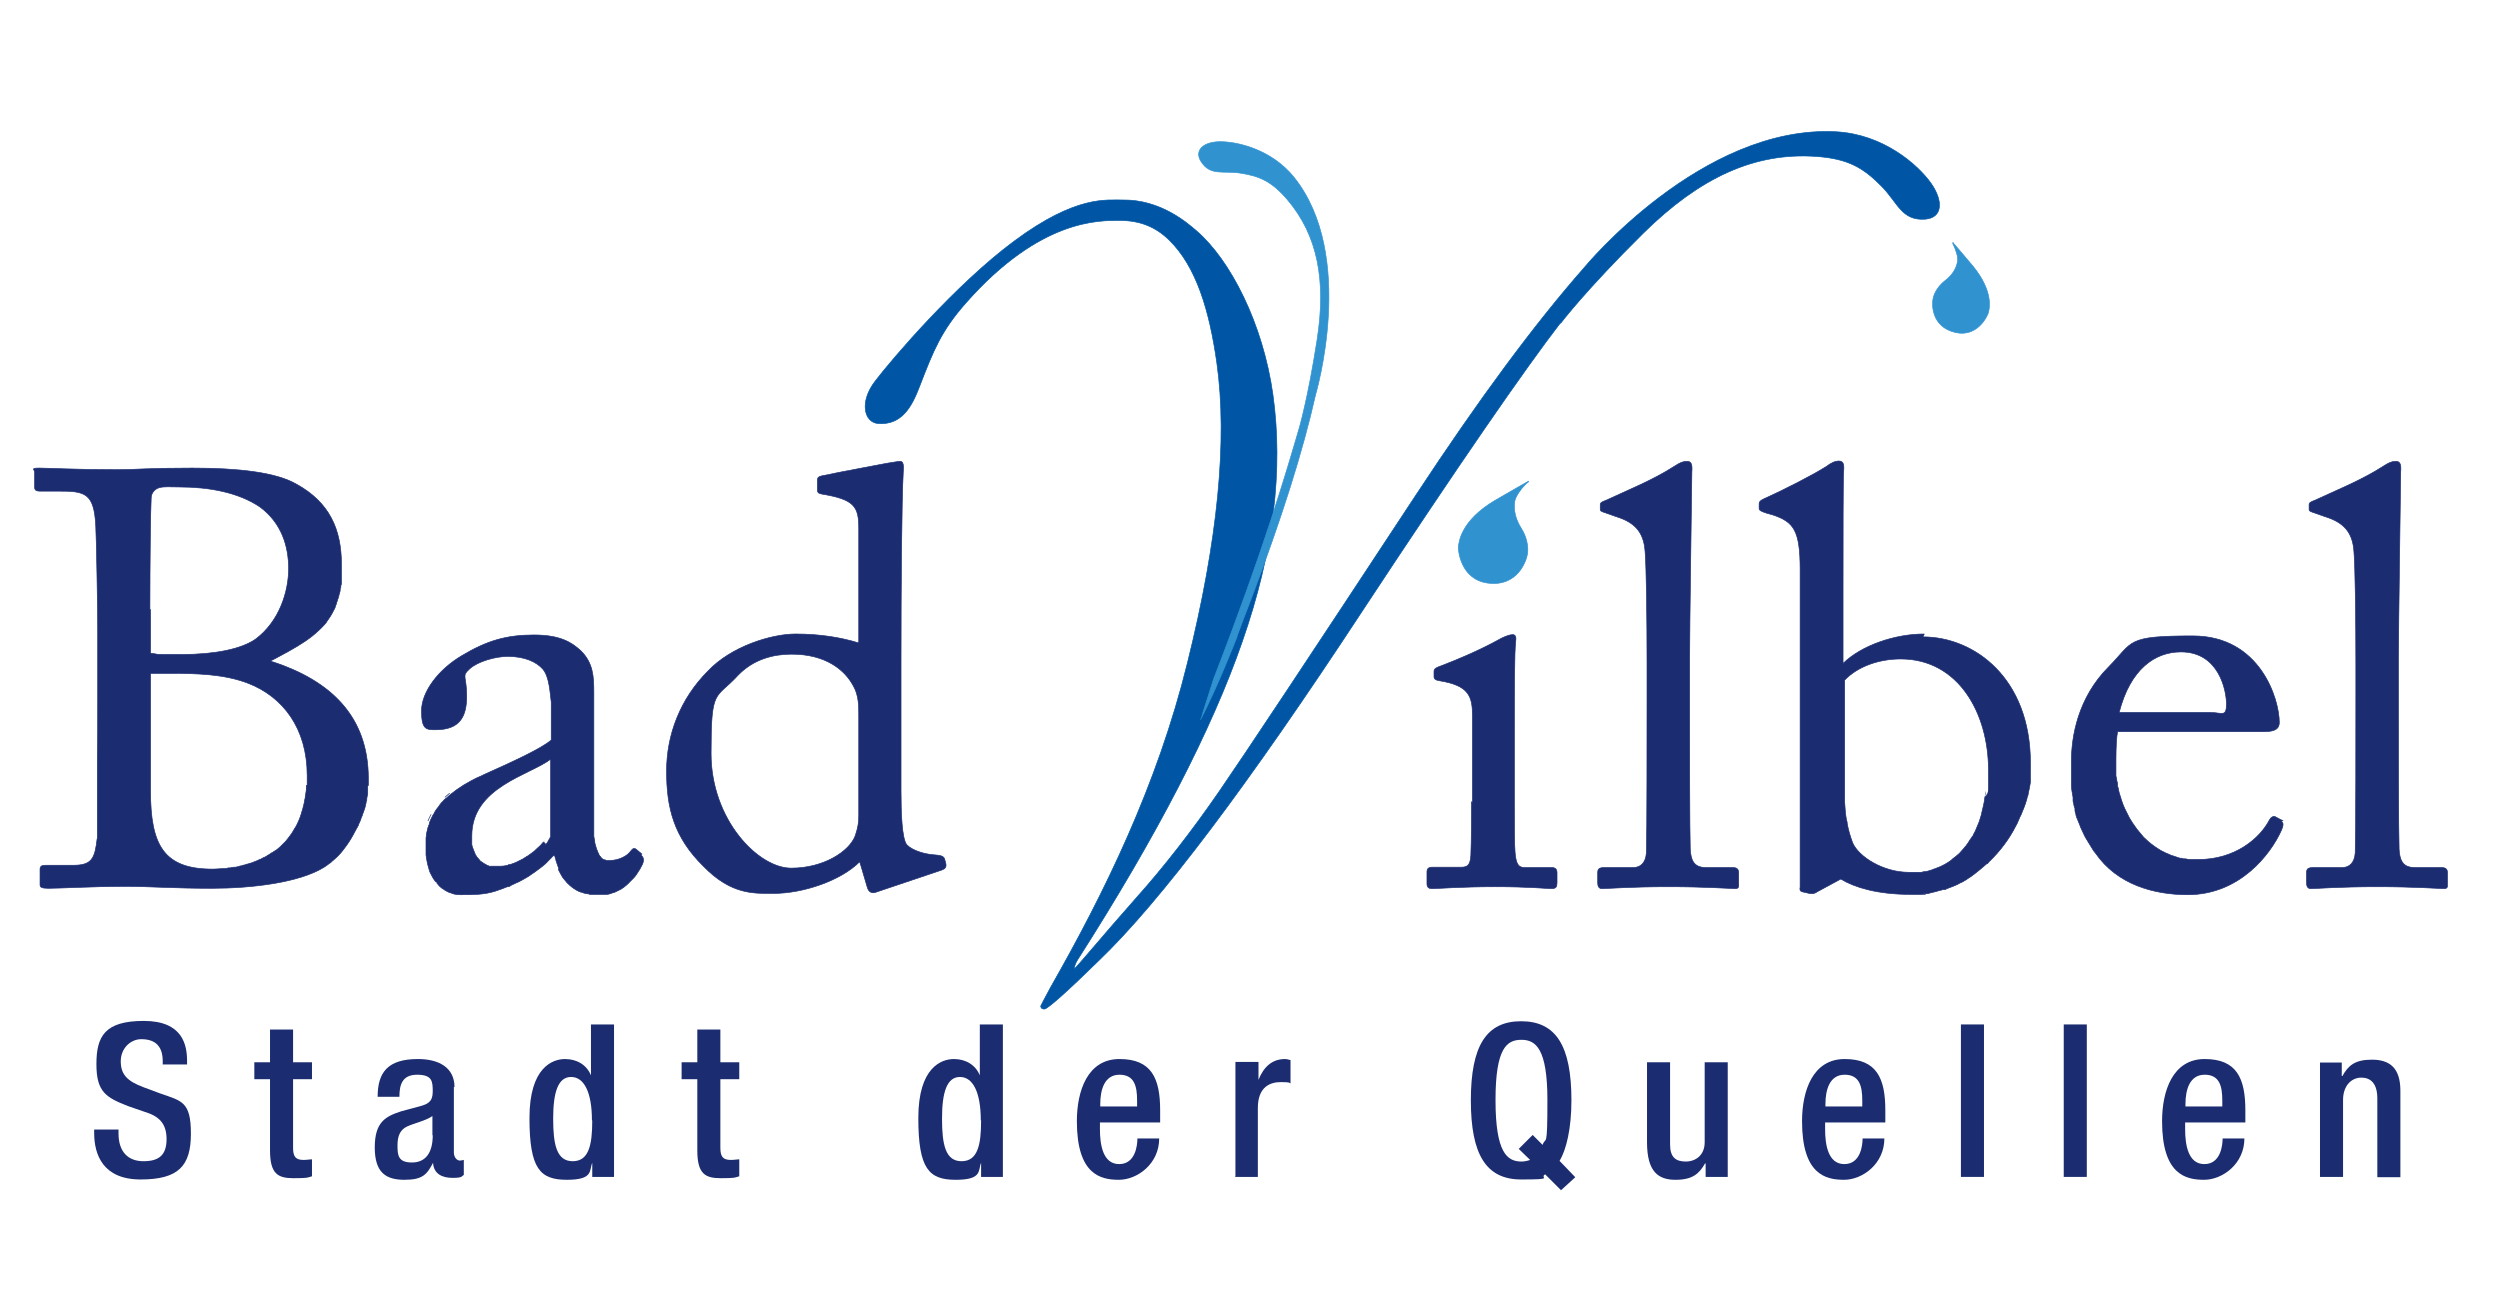 <?xml version="1.0" encoding="UTF-8" standalone="no"?><svg xmlns="http://www.w3.org/2000/svg" data-name="Ebene 1" height="630" id="Ebene_1" preserveAspectRatio="xMidYMid meet" version="1.1" viewBox="0 0 780.5 355.7" width="1200">
  <defs>
    <style>
      .cls-1 {
        fill: #0056a4;
      }

      .cls-1, .cls-2, .cls-3, .cls-4 {
        stroke-width: 0px;
      }

      .cls-2 {
        fill: #3192d0;
      }

      .cls-5, .cls-3, .cls-4 {
        fill: #1b2d70;
      }

      .cls-5, .cls-6, .cls-7, .cls-8 {
        stroke-miterlimit: 3.9;
        stroke-width: .2px;
      }

      .cls-5, .cls-7 {
        stroke: #1b2d70;
      }

      .cls-3 {
        fill-rule: evenodd;
      }

      .cls-6 {
        stroke: #3192d0;
      }

      .cls-6, .cls-7, .cls-8 {
        fill: none;
      }

      .cls-8 {
        stroke: #0056a4;
      }
    </style>
  </defs>
  <g>
    <polygon class="cls-3" points="114.7 218.3 114.7 218.3 95.6 218.3 114.7 218.3"/>
    <polygon class="cls-3" points="95.6 218.3 114.7 218.3 114.7 218.3 95.6 218.3"/>
    <path class="cls-7" d="M95.6,218.3h19.1-19.1,0Z"/>
    <path class="cls-5" d="M85.1,179.7l-.6-.4c.7-.4,1.4-.7,2.1-1.1.8-.4,1.6-.9,2.4-1.3.4-.2.8-.4,1.1-.6,3.8-2.1,6.9-4.1,9.5-6.6.5-.5,1-.9,1.4-1.4,0,0,0-.1.2-.2.2-.2.4-.5.6-.7h0c.2-.4.4-.6.6-.9h0c.2-.3.4-.6.6-.9.2-.3.3-.5.5-.8,0-.2.2-.3.3-.5,0-.1,0-.2.2-.4,0-.2.2-.4.3-.6.2-.3.3-.6.4-.9,0-.3.2-.6.3-.8h0c0-.4.2-.7.3-1,0-.3.2-.6.3-.9,0-.2,0-.4.2-.6,0-.3,0-.5.2-.8,0-.3.2-.6.2-1s0-.6.2-.9c0-.4,0-.7.2-1.1,0-.3,0-.7,0-1v-.9c0-.8,0-1.7,0-2.6v-1.7c0-10.8-3.7-19.3-14.1-25-6.4-3.7-18.2-5-32.5-5s-17.4.5-23.3.5c-13.2,0-21.5-.5-24.4-.5s-1.5.4-1.5,1.3v4.6c0,.9.4,1.3,1.5,1.3h5.7c8.5,0,11.4.4,11.9,11,.2,3.3.6,25.7.6,32.5v21.7c0,5.4,0,11.9-.1,18.3v8.5h0v2.9h0v12.8c0,.4,0,.8-.1,1-.7,5.9-1.6,8.1-7.3,8.1h-8.8c-1.3,0-1.7.4-1.7,1.3v4.8c0,.7.4,1.1,2.6,1.1,3.5,0,14.3-.6,23.5-.6s14.9.6,27.5.6,27.4-1.8,35.1-6.6c.6-.4,1.2-.8,1.8-1.3.2,0,.4-.3.5-.4.2-.2.5-.4.7-.6.3-.3.6-.5.9-.8l.6-.6c.5-.5.9-1,1.3-1.5.2-.3.4-.5.6-.8.2-.3.4-.5.6-.8,1-1.4,1.9-2.9,2.7-4.5.2-.3.3-.6.5-.9.2-.3.3-.6.5-.9,0-.3.3-.7.4-1s.3-.6.4-1c0-.3.3-.7.4-1,0-.3.2-.6.3-.9.4-1,.7-2,.9-3.1,0-.2,0-.5.2-.7v-.3c0-.6.2-1.2.3-1.8,0-.3,0-.6,0-.9s0-.6,0-.9v-.8h-19.1c0,1.2-.2,2.4-.4,3.5h0c0,.5-.2,1-.3,1.6,0,.5-.2.9-.3,1.4-.1.6-.3,1.2-.5,1.8-.1.5-.3.9-.4,1.3h0c-.2.5-.3.9-.5,1.3-.2.4-.4.9-.6,1.3s-.4.8-.7,1.2c-.2.4-.5.8-.7,1.2s-.5.7-.7,1c-.4.6-.9,1.2-1.4,1.8-.3.3-.5.6-.8.8-.5.6-1.1,1.1-1.7,1.6-.2.2-.5.4-.7.5s-.3.2-.5.3c-.2.2-.4.3-.6.4-.2,0-.3.2-.5.3s-.4.3-.6.4c-.2,0-.3.2-.5.3s-.5.3-.7.4c-.1,0-.3,0-.4.2-.3,0-.5.3-.8.4-.2,0-.3,0-.5.2-.2,0-.4.2-.6.3-.3,0-.5.2-.8.3-.1,0-.3,0-.4.2-.2,0-.4,0-.6.2-.4,0-.7.2-1.1.3h0c-.3,0-.7.2-1,.3-.4,0-.7.2-1.1.3-.2,0-.5,0-.7.2-.4,0-.8.2-1.2.2s-.9,0-1.4.2c-.4,0-.9,0-1.3.2-1.4,0-2.9.2-4.4.2-15.2,0-19.3-7.5-19.3-24.4v-36.7h5.9c8.5,0,17.1.2,24.6,3.1,10.8,4.2,18.4,14,18.4,28.8s0,1.1,0,1.6v1.5h19.1v-2.2c0-19.5-11.9-30.5-29.8-36.4h-.5ZM46.8,163.4c0-15.2.2-31.2.4-34.9,0-1.6,1.1-2.9,2.6-3.3s3.5-.2,6.1-.2c9.4,0,18.5,1.7,25.2,6.2,6.8,5,9,12.3,9,19.3s-2.8,16.4-10.3,22c-4.4,3.1-12.7,4.8-23.1,4.8s-6.2,0-9.7-.4v-13.6h-.2Z"/>
    <path class="cls-3" d="M174.2,243.9s0,.2,0,.2c0,0,0,0,0-.2h0Z"/>
    <path class="cls-3" d="M132.4,237.8c0,.7,0,1.3,0,1.9,0-.6,0-1.2,0-1.9Z"/>
    <path class="cls-3" d="M166.8,238.7c.5-.4,1.1-.9,1.5-1.4-.5.5-1,.9-1.5,1.4Z"/>
    <path class="cls-3" d="M174.1,243.7s0,.2,0,.3h0s0-.2,0-.3Z"/>
    <path class="cls-3" d="M169.6,235.9c0-.2.3-.3.4-.5,0,.2-.2.3-.4.5h0Z"/>
    <path class="cls-7" d="M199.7,243.8c.2-.3.3-.6.5-.9,0,.3-.3.5-.5.9ZM187.1,240.1c0,.2.3.4.5.5l-.5-.5ZM185.1,233.9c0,.6.2,1.2.3,1.8,0-.6-.2-1.1-.3-1.8ZM138.9,221.9c.5-.4,1-.9,1.5-1.3-.5.4-1,.8-1.5,1.3ZM134.6,227.2c-.4.7-.7,1.4-1,2.1.3-.7.6-1.4,1-2.1Z"/>
    <path class="cls-5" d="M200.4,239.6l-1.8-1.5c-.7-.5-1.1-.2-1.8.7-.9,1.3-3.5,2.8-6.4,2.8s-.5,0-.7,0h-.2c-.2,0-.4,0-.6-.2h-.2c-.2,0-.4-.2-.6-.3,0,0-.2,0-.2-.2h0s-.2,0-.2-.2c-.2,0-.3-.3-.5-.5,0,0-.2-.2-.2-.3,0,0,0,0,0-.2,0,0,0-.2-.2-.3,0-.2-.2-.5-.3-.7,0-.2,0-.3-.2-.5-.2-.6-.4-1.3-.6-2.1v-.2c0-.5-.2-1.1-.3-1.8v-44.9c0-5-.2-9.2-4-13-2.6-2.4-6.1-5-14.7-5s-14.7,1.8-22.4,6.4c-7.5,4.4-12.7,11.4-12.7,17.3s1.5,5.9,4.4,5.9c7.5,0,9.7-4,9.7-10.5s-1.7-6.1.9-8.5,8.3-3.9,11.9-3.9c5.3,0,9,1.7,11,4,2,2.4,2.2,7.2,2.6,10.3v11.8c-2.9,2.6-12.5,7-20.8,10.7-.8.4-1.6.8-2.4,1.1-1.2.6-2.4,1.2-3.5,1.9-.4.2-.7.4-1,.6-1.3.8-2.5,1.7-3.5,2.5-.5.4-1,.8-1.5,1.3-.2,0-.3.3-.5.4-.2,0-.3.3-.4.4l-.5.5c-.2.2-.4.4-.5.6-.2.2-.4.5-.5.7s-.3.4-.4.5c-.2.3-.4.5-.6.8,0,.2-.3.4-.4.7,0,.2-.3.5-.4.7-.4.7-.7,1.4-1,2.1,0,.2-.2.5-.2.7s0,.3-.2.5c0,.2,0,.4-.2.6-.3,1.1-.5,2.2-.6,3.3v1.4h0v2c0,.7,0,1.3,0,1.9.2,1.6.5,3,.9,4.3,0,0,0,.3.2.4,0,0,0,.2,0,.3,0,.2.2.4.3.7.5,1,1,2,1.7,2.7s.2.2.3.4c.2.2.4.4.6.7l.3.3c.3.3.7.6,1,.8.2,0,.4.3.6.4.5.3,1.1.6,1.6.8.2,0,.4,0,.6.2.9.3,1.8.4,2.7.4,4,0,7.3,0,10.8-1.1.8-.3,1.5-.5,2.3-.8.5-.2,1-.4,1.5-.6,0,0,.2,0,.3,0,.3,0,.6-.2.8-.4.6-.3,1.3-.6,1.9-.9.2,0,.4-.2.7-.3.9-.5,1.7-.9,2.5-1.4.4-.2.8-.5,1.2-.8.8-.5,1.6-1.1,2.4-1.7.7-.5,1.3-1,1.9-1.5.4-.4.8-.7,1.1-1.1l.8-.8c.3-.3.5-.6.8-.8h.4c0,.4.2.8.3,1.1,0,.4.2.7.3,1.1,0,.2.2.5.3.8,0,.3.2.5.3.8v.2s0,.2,0,.3c0,0,0,.2,0,.2.4.8.8,1.5,1.2,2.2,0,0,.2.3.3.4.2.2.3.4.5.6.2.2.3.4.5.6.2.2.4.5.6.6l.3.3c.9.8,1.9,1.5,3,2,.2,0,.4.2.6.2.3,0,.6.2.9.3.3,0,.6.2.9.2h0c.3,0,.6,0,.9.2h3.9c.3,0,.6,0,.9,0h.5c.7,0,1.3-.3,1.9-.5.4,0,.8-.3,1.1-.4.4-.2.8-.4,1.2-.6.2,0,.4-.2.5-.3.4-.2.8-.5,1.1-.8.3-.2.5-.4.7-.6h0c.2-.2.5-.4.7-.7l.8-.8.5-.5c.2-.2.3-.4.5-.6.2-.2.3-.5.5-.7,0-.2.3-.4.4-.6,0-.2.2-.4.4-.6h0c.2-.4.3-.7.5-1,1.1-1.8.7-2.8.2-3.3l-.3-.4ZM169.6,235.9c-.2.2-.4.5-.6.7-.2.2-.4.5-.7.7-.5.5-1,.9-1.5,1.4-.7.5-1.4,1.1-2.2,1.6-.2,0-.4.2-.6.4-.2,0-.5.3-.7.4-.4.2-.8.4-1.2.6-.4.2-.8.4-1.2.6-.2,0-.4.2-.6.2-.4.2-.8.3-1.2.4-.2,0-.4,0-.6.2-.8.2-1.5.3-2.2.3h-2c-.2,0-.4,0-.6,0-.2,0-.3,0-.5,0h-.3c-.2,0-.3,0-.5-.2-.2,0-.3,0-.5-.2-.6-.3-1.1-.6-1.6-1-.2,0-.3-.2-.5-.4h0c-.2-.3-.3-.4-.5-.6h0c-.2-.2-.3-.4-.5-.6,0-.2-.3-.4-.4-.6h0c0-.3-.2-.5-.3-.7h0c0-.3-.2-.6-.3-.8h0c0-.3-.2-.5-.3-.8,0-.3-.2-.6-.2-.9s0-.4,0-.6v-2.1c0-15.2,18-18.9,24.6-23.9v22.6c0,.3,0,.7,0,1,0,.2,0,.3,0,.5,0,0,0,.3-.2.4,0,.2,0,.3-.2.4,0,0,0,.2-.2.3,0,0,0,.2-.2.4,0,.2-.2.3-.3.5s-.2.3-.4.5h0l-.4-.5Z"/>
    <path class="cls-3" d="M268.1,173.7c-5.5-1.7-12.1-2.8-19.7-2.8s-20.2,3.9-27.4,11.6c-8.6,8.6-12.9,19.8-12.9,31.2s2.2,20.6,11.6,29.8c8.6,8.8,15.6,8.4,21.7,8.4,9.4,0,21.1-4,27-9.9l2.4,8.1c.4,1.3,1.3,1.8,2.4,1.5l20.8-7c1.1-.4,1.5-.9,1.3-2l-.4-1.5c-.4-.9-1.1-1.1-3.7-1.3-2.6-.2-6.4-1.3-8.1-3.1-1.5-1.8-1.8-9.9-1.8-16.7v-40.6c0-23.3.2-50,.7-59.1.2-2,0-3.3-.9-3.3s-2.6.4-4.2.6c-3.5.7-13,2.4-20.2,3.9-1.1.2-1.5.6-1.5,1.3v3.1c0,.7.2,1.1,1.3,1.3,10.3,1.7,11.6,3.9,11.6,10.8v35.8h0ZM268.1,227.7c0,2-.2,3.5-1.1,6.2-1.8,4.8-9.7,10.1-20,10.1s-25-15.1-25-35.8,1.3-16.7,8.4-24.4c4.8-5,11-6.6,16.7-6.6,10.8,0,16.7,5,19.3,9.9,1.7,2.9,1.7,6.4,1.7,9v31.6h0Z"/>
    <path class="cls-7" d="M268.1,173.7c-5.5-1.7-12.1-2.8-19.7-2.8s-20.2,3.9-27.4,11.6c-8.6,8.6-12.9,19.8-12.9,31.2s2.2,20.6,11.6,29.8c8.6,8.8,15.6,8.4,21.7,8.4,9.4,0,21.1-4,27-9.9l2.4,8.1c.4,1.3,1.3,1.8,2.4,1.5l20.8-7c1.1-.4,1.5-.9,1.3-2l-.4-1.5c-.4-.9-1.1-1.1-3.7-1.3-2.6-.2-6.4-1.3-8.1-3.1-1.5-1.8-1.8-9.9-1.8-16.7v-40.6c0-23.3.2-50,.7-59.1.2-2,0-3.3-.9-3.3s-2.6.4-4.2.6c-3.5.7-13,2.4-20.2,3.9-1.1.2-1.5.6-1.5,1.3v3.1c0,.7.2,1.1,1.3,1.3,10.3,1.7,11.6,3.9,11.6,10.8v35.8h0ZM268.1,227.7c0,2-.2,3.5-1.1,6.2-1.8,4.8-9.7,10.1-20,10.1s-25-15.1-25-35.8,1.3-16.7,8.4-24.4c4.8-5,11-6.6,16.7-6.6,10.8,0,16.7,5,19.3,9.9,1.7,2.9,1.7,6.4,1.7,9v31.6h0Z"/>
  </g>
  <path class="cls-3" d="M459.4,223.3c0,5.5,0,11.2-.2,16.7-.2,2.9-.9,3.7-2.9,3.7h-9c-1.3,0-1.8.4-1.8,1.5v3.7c0,1.1.6,1.5,1.5,1.5,2,0,9.2-.6,19.8-.6s16.2.6,17.6.6,1.7-.6,1.7-1.8v-3.1c0-1.1-.4-1.7-1.8-1.7h-8.4c-2,0-2.6-1.3-2.9-4.8-.2-2-.2-8.6-.2-15.8v-20c0-15.2,0-26.8.4-29.9.2-1.3,0-2.2-.9-2.2s-2,.4-3.5,1.1c-7,3.9-14,6.8-19.8,9-.9.4-1.3.7-1.3,1.3v1.7c0,.7.4,1.1,1.7,1.3,9.2,1.5,10.3,4.8,10.3,11v27h0l-.3-.2Z"/>
  <g>
    <path class="cls-7" d="M459.4,223.3c0,5.5,0,11.2-.2,16.7-.2,2.9-.9,3.7-2.9,3.7h-9c-1.3,0-1.8.4-1.8,1.5v3.7c0,1.1.6,1.5,1.5,1.5,2,0,9.2-.6,19.8-.6s16.2.6,17.6.6,1.7-.6,1.7-1.8v-3.1c0-1.1-.4-1.7-1.8-1.7h-8.4c-2,0-2.6-1.3-2.9-4.8-.2-2-.2-8.6-.2-15.8v-20c0-15.2,0-26.8.4-29.9.2-1.3,0-2.2-.9-2.2s-2,.4-3.5,1.1c-7,3.9-14,6.8-19.8,9-.9.4-1.3.7-1.3,1.3v1.7c0,.7.4,1.1,1.7,1.3,9.2,1.5,10.3,4.8,10.3,11v27h0l-.3-.2Z"/>
    <path class="cls-4" d="M527.5,178.7c0-10.1.6-48.3.7-58.4.2-2.4-.2-3.3-1.5-3.3s-2.2.4-3.9,1.5c-6.8,4.4-15.1,7.7-21.5,10.7-1.1.4-1.7.7-1.7,1.3v1.5c0,.4.2.6,1.1.9l3.7,1.3c5.9,1.8,8.8,4.8,9.2,11,.4,4.8.6,21.5.6,34.5v11.6c0,10.7,0,42.2-.2,47.9-.2,3.3-2,4.6-4,4.6h-8.8c-2,0-2.4.4-2.4,1.7v3.1c0,1.1.4,1.8,1.3,1.8,1.7,0,9-.6,20.8-.6s19.5.6,20.8.6,1.1-.7,1.1-1.8v-3.1c0-1.1-.4-1.7-2-1.7h-8.3c-3.9,0-4.6-2.6-4.8-5.7-.2-5.7-.2-33.4-.2-43v-16.3h0Z"/>
    <path class="cls-7" d="M527.5,178.7c0-10.1.6-48.3.7-58.4.2-2.4-.2-3.3-1.5-3.3s-2.2.4-3.9,1.5c-6.8,4.4-15.1,7.7-21.5,10.7-1.1.4-1.7.7-1.7,1.3v1.5c0,.4.2.6,1.1.9l3.7,1.3c5.9,1.8,8.8,4.8,9.2,11,.4,4.8.6,21.5.6,34.5v11.6c0,10.7,0,42.2-.2,47.9-.2,3.3-2,4.6-4,4.6h-8.8c-2,0-2.4.4-2.4,1.7v3.1c0,1.1.4,1.8,1.3,1.8,1.7,0,9-.6,20.8-.6s19.5.6,20.8.6,1.1-.7,1.1-1.8v-3.1c0-1.1-.4-1.7-2-1.7h-8.3c-3.9,0-4.6-2.6-4.8-5.7-.2-5.7-.2-33.4-.2-43v-16.3h0Z"/>
    <path class="cls-3" d="M619.9,219.9c0,.6,0,1.2-.2,1.8,0-.6,0-1.2.2-1.8h0Z"/>
    <path class="cls-3" d="M620,218.8v1.1h0v-1.1Z"/>
    <path class="cls-5" d="M600.7,170.9c-9,0-19.5,3.5-25.3,9.2v-21.3c0-16.3,0-37.3.2-38.8.2-2.2-.2-3.1-1.5-3.1s-2.6.7-3.9,1.7c-4.6,2.9-14.1,7.7-19.5,10.1-1.1.5-1.5.9-1.5,1.5v1.5c0,.5.4.9,2.4,1.5l1.8.5c6.6,2.2,8.6,4.8,8.6,17.1v92.9c0,2,0,3.7,0,4.9v1.3c-.2.9,0,1.3.7,1.5l2.2.5c1.1.2,1.7,0,2.4-.5l7.4-4c4.2,2.6,11.4,4.8,21.7,4.8s.5,0,.8,0h1.9c.7,0,1.4-.2,2.1-.2s1.1-.2,1.6-.3c1-.2,2-.5,3-.8.2,0,.4,0,.6-.2,0,0,.2,0,.3,0,0,0,.2,0,.4,0,.2,0,.4,0,.5-.2.7-.3,1.4-.5,2.1-.8.5-.2.9-.4,1.4-.6h0c.5-.3,1.1-.6,1.6-.8.3-.2.6-.3.8-.5.2,0,.5-.3.8-.5.8-.5,1.7-1.1,2.4-1.7.5-.4,1-.8,1.5-1.2.7-.6,1.4-1.2,2.1-1.8h.2c.2-.3.4-.5.6-.7,3.3-3.2,6.2-7,8.3-11.2.2-.3.4-.7.5-1s.3-.6.4-.9c.2-.5.4-1,.7-1.5,0-.2.2-.5.3-.7h0c0-.3.3-.7.4-1,.2-.5.4-1,.6-1.6.2-.5.3-1.1.5-1.6,0-.5.3-.9.4-1.4v-.2h0c.3-1.2.5-2.4.7-3.6,0-.2,0-.5,0-.8v-5.3c0-26.3-17.4-39.3-33.6-39.3l.4-.7ZM619.7,221.7h0c-.2,1.8-.6,3.4-1,5,0,.5-.3,1-.4,1.5s-.3.9-.4,1.3c-.4,1-.8,2-1.2,2.9-.2.4-.4.8-.6,1.1,0,.3-.3.6-.5.8,0,.2-.2.4-.4.6-.2.3-.3.5-.5.8s-.4.7-.7,1c0,.2-.3.4-.4.5-.3.4-.6.8-1,1.2-.2.3-.5.5-.7.8h0c-.3.3-.6.6-.9.8h0c-.2.2-.4.4-.6.5,0,0-.3.2-.4.3-.3.2-.6.5-.8.7-.3.2-.7.5-1,.7s-.7.4-1,.6c-.7.4-1.4.7-2.1,1h0c-.3,0-.6.3-1,.4-.4,0-.7.3-1.1.4-.3,0-.7.2-1,.3h0c-.3,0-.7.2-1,.2s-.7,0-1,.2h0c-.3,0-.7,0-1,0h-3.1c-7.9,0-15.6-4.8-17.5-9.2-.7-1.9-1.3-3.8-1.7-6,0-.3,0-.6-.2-1-.3-1.7-.5-3.5-.6-5.7v-4.4h0v-33.7c4-4.2,10.6-6.6,17.5-6.6,18,0,27.4,16.9,27.4,34.7s0,1,0,1.4v4c0,.6,0,1.2-.2,1.8l-.6,1Z"/>
    <path class="cls-3" d="M710.3,227.9h-.8.9,0Z"/>
    <path class="cls-7" d="M710.3,227.9h-.8.9,0Z"/>
    <path class="cls-5" d="M712.7,229.2l-2.3-1.2h-.9c-.2,0-.3.2-.5.3,0,0,0,0-.2.2,0,0,0,.2-.2.3-3.1,6.1-11,12.5-22.2,12.5s-1,0-1.5,0-.8,0-1.2,0c-.4,0-.8,0-1.2-.2h-.3c-.4,0-.7,0-1.1-.2h-.3c-.4,0-.8-.2-1.1-.3-.5-.2-1-.3-1.5-.5-.3,0-.7-.3-1-.4-.4-.2-.8-.3-1.2-.5h0c-.3-.2-.6-.3-1-.5-.8-.4-1.6-1-2.4-1.5-.2-.2-.5-.4-.8-.6h0c0,0-.2-.2-.4-.3-.2-.2-.5-.4-.7-.6-.4-.4-.9-.8-1.3-1.2-.2-.2-.5-.5-.7-.8-.5-.6-1-1.2-1.5-1.8-.2-.2-.3-.5-.5-.7-.7-.9-1.3-1.9-1.9-2.9l-1.5-3c-.2-.4-.3-.8-.5-1.2-.2-.6-.4-1.2-.6-1.7,0-.3-.2-.7-.3-1-.2-.6-.4-1.3-.5-1.9,0-.4-.2-.8-.3-1.1v-.5c0-.3,0-.7-.2-1,0-.6-.2-1.2-.3-1.7v-5c0-4.2.2-7.2.5-8.8h45.4c2.9,0,5.1-.4,5.1-2.9,0-7.2-5.9-27-27-27s-18.4,1.7-26.3,9.7c-9.7,9.7-11.6,22-11.6,29.2s0,2.4,0,3.5v2.5c0,.6,0,1.1,0,1.7,0,1.3.3,2.6.5,3.8,0,.3,0,.6,0,.9,0,.3,0,.6.2.9,0,.6.2,1.2.4,1.7,0,.2,0,.4,0,.6,0,.4.2.8.3,1.2,0,.2,0,.5.2.7,0,.2,0,.4.2.6s0,.1,0,0c.2.5.3.9.5,1.3.2.4.4.9.5,1.3h0c.2.5.4.9.6,1.3.2.5.5,1,.7,1.5.2.3.3.6.5.9.6,1,1.2,2,1.9,3.1.3.5.6,1,1,1.4,6.8,9.9,18.4,13,28.8,13,16.3,0,25.9-12.7,29.2-20,.9-2,.6-2.6,0-2.8l.2-.2ZM680.9,176.5c11.9,0,14.2,12.1,14.2,16.3s-1.5,2.6-5,2.6h-28.5c3.5-13.6,11.2-18.9,19.3-18.9h0Z"/>
    <path class="cls-4" d="M748.8,178.7c0-10.1.6-48.3.7-58.4.2-2.4-.2-3.3-1.5-3.3s-2.2.4-3.9,1.5c-6.8,4.4-15.1,7.7-21.5,10.7-1.1.4-1.7.7-1.7,1.3v1.5c0,.4.2.6,1.1.9l3.7,1.3c5.9,1.8,8.8,4.8,9.2,11,.4,4.8.6,21.5.6,34.5v11.6c0,10.7,0,42.2-.2,47.9-.2,3.3-2,4.6-4,4.6h-8.8c-2,0-2.4.4-2.4,1.7v3.1c0,1.1.4,1.8,1.3,1.8,1.7,0,9-.6,20.8-.6s19.5.6,20.8.6,1.1-.7,1.1-1.8v-3.1c0-1.1-.4-1.7-2-1.7h-8.3c-3.9,0-4.6-2.6-4.8-5.7-.2-5.7-.2-33.4-.2-43v-16.3h0Z"/>
    <path class="cls-7" d="M748.8,178.7c0-10.1.6-48.3.7-58.4.2-2.4-.2-3.3-1.5-3.3s-2.2.4-3.9,1.5c-6.8,4.4-15.1,7.7-21.5,10.7-1.1.4-1.7.7-1.7,1.3v1.5c0,.4.2.6,1.1.9l3.7,1.3c5.9,1.8,8.8,4.8,9.2,11,.4,4.8.6,21.5.6,34.5v11.6c0,10.7,0,42.2-.2,47.9-.2,3.3-2,4.6-4,4.6h-8.8c-2,0-2.4.4-2.4,1.7v3.1c0,1.1.4,1.8,1.3,1.8,1.7,0,9-.6,20.8-.6s19.5.6,20.8.6,1.1-.7,1.1-1.8v-3.1c0-1.1-.4-1.7-2-1.7h-8.3c-3.9,0-4.6-2.6-4.8-5.7-.2-5.7-.2-33.4-.2-43v-16.3h0Z"/>
  </g>
  <g>
    <path class="cls-4" d="M29.4,325.6v1.1c0,6.7,2.7,14.5,14.5,14.5s15.7-4.2,15.7-14.3-2.9-10.2-9.7-12.6l-5.1-1.9c-5.1-1.9-7.1-4-7.1-8.1s3.1-6.9,6.4-6.9c4.7,0,6.7,2.5,6.7,6.9v1h7.6v-1.1c0-4.9-1.3-12.5-13.5-12.5s-14.8,4.8-14.8,13.5,3,10.4,9.9,13.1l5.2,1.8c4.3,1.3,6.8,3.5,6.8,8.5s-2.4,6.9-7.2,6.9-7.8-2.9-7.8-8.7v-1.2h-7.6Z"/>
    <path class="cls-4" d="M79.4,309.9h4.9v22.2c0,7.3,2.4,8.7,7.3,8.7s4.3-.2,5.8-.6v-5.3c-.7,0-1.5.2-2.6.2-2.5,0-3.3-1-3.3-3.8v-21.4h5.9v-5.3h-5.9v-10.2h-7.2v10.2h-4.9v5.3h0Z"/>
    <path class="cls-3" d="M141.9,312.4c0-6.3-5.1-8.8-11.4-8.8-9.5,0-12.6,4.2-12.6,11.8h6.8c0-3.5.7-6.9,5.5-6.9s4.9,2.1,4.9,5.3-1.6,3.9-4.2,4.6l-5.6,1.5c-4.9,1.6-8.3,3.3-8.3,11.3s3.6,10.1,9.3,10.1,7-1.7,8.9-5.3h0c.2,3.5,2.9,4.7,6.1,4.7s2.7-.5,3.5-.9v-4.7c-.3,0-.7.2-1.2.2-1.1,0-1.9-1.2-1.9-2.5v-20.5h.1ZM135.1,327.4c0,5.3-2.1,8.5-6.5,8.5s-4.5-2.4-4.5-5.4.9-4.8,2.9-5.8c2.1-1,6.1-1.9,8-3.3v6h0Z"/>
    <path class="cls-3" d="M184.9,340.4h6.8v-47.6h-7.2v15.9h0c-1.3-3.2-4.3-5.1-8.1-5.1s-11.1,2.5-11.1,18.4,3.3,19.3,11.7,19.3,6.9-3,7.9-5.3h0v4.4h0ZM184.9,322.8c0,7.7-1.1,12.7-6.1,12.7s-6.1-5.1-6.1-13.3,1.5-13,5.6-13,6.5,4.9,6.5,13.5h0Z"/>
    <path class="cls-4" d="M212.8,309.9h4.9v22.2c0,7.3,2.4,8.7,7.3,8.7s4.3-.2,5.8-.6v-5.3c-.7,0-1.5.2-2.6.2-2.5,0-3.3-1-3.3-3.8v-21.4h5.9v-5.3h-5.9v-10.2h-7.2v10.2h-4.9v5.3h0Z"/>
    <path class="cls-3" d="M306.3,340.4h6.8v-47.6h-7.2v15.9h0c-1.3-3.2-4.3-5.1-8.1-5.1s-11.1,2.5-11.1,18.4,3.3,19.3,11.7,19.3,6.9-3,7.9-5.3h0v4.4h0ZM306.3,322.8c0,7.7-1.1,12.7-6.1,12.7s-6.1-5.1-6.1-13.3,1.5-13,5.6-13,6.5,4.9,6.5,13.5h0Z"/>
    <path class="cls-3" d="M362.2,323.4v-3.8c0-10-2.7-16-12.7-16s-13.3,10-13.3,19.4c0,16.6,7.3,18.3,13.1,18.3s12.6-5,12.6-12.9h-6.8c0,2.1-.6,8-5.7,8s-6-6.1-6-10.9v-2.1h18.8ZM343.5,318.4v-.7c0-4.7,1.4-9.2,6-9.2s5.5,3.5,5.5,8v1.9h-11.5Z"/>
    <path class="cls-4" d="M385.5,340.4h7.2v-21.5c0-6.7,3.9-8.1,7.2-8.1s2.5.3,3,.4v-7.3c-.5,0-.9-.3-1.7-.3-4.1,0-6.7,2.5-8.3,6.5h0v-5.6h-7.2v35.8h-.1Z"/>
    <path class="cls-3" d="M487.3,344.6l4.5-4.1-4.9-5.1c2.1-3.5,3.7-10.1,3.7-18.9,0-17-4.8-24.7-15.7-24.7s-15.7,7.7-15.7,24.7,4.8,24.7,15.7,24.7,5.5-.5,7.5-1.6l4.9,4.9h0ZM474.1,331.6l3.6,3.5c-.9.3-1.7.5-2.7.5-4.5,0-8.1-2.8-8.1-19.2s3.6-18.8,8.1-18.8,8.1,2.8,8.1,18.8-.5,11.1-1.5,14l-3.1-3.1-4.3,4.3h0Z"/>
    <path class="cls-4" d="M532.6,340.4h6.8v-35.8h-7.2v25c0,4-2.8,6-5.9,6s-4.9-1.3-4.9-5.3v-25.7h-7.2v25c0,9.3,3.6,11.7,8.9,11.7s7.4-1.9,9.2-5.1h.2v4.2h.1Z"/>
    <path class="cls-3" d="M588.6,323.4v-3.8c0-10-2.7-16-12.7-16s-13.3,10-13.3,19.4c0,16.6,7.3,18.3,13.1,18.3s12.6-5,12.6-12.9h-6.8c0,2.1-.6,8-5.7,8s-6-6.1-6-10.9v-2.1h18.8ZM569.9,318.4v-.7c0-4.7,1.4-9.2,6-9.2s5.5,3.5,5.5,8v1.9h-11.5Z"/>
    <rect class="cls-4" height="47.6" width="7.2" x="612.2" y="292.8"/>
    <polygon class="cls-4" points="644.3 340.4 651.5 340.4 651.5 292.8 644.3 292.8 644.3 340.4 644.3 340.4"/>
    <path class="cls-3" d="M701,323.4v-3.8c0-10-2.7-16-12.7-16s-13.3,10-13.3,19.4c0,16.6,7.3,18.3,13.1,18.3s12.6-5,12.6-12.9h-6.8c0,2.1-.6,8-5.7,8s-6-6.1-6-10.9v-2.1h18.8ZM682.3,318.4v-.7c0-4.7,1.4-9.2,6-9.2s5.5,3.5,5.5,8v1.9h-11.5Z"/>
    <path class="cls-4" d="M724.3,340.4h7.2v-24c0-4.7,2.8-7,5.7-7s5,1.8,5,6.5v24.6h7.2v-27c0-7.3-3.5-9.7-8.9-9.7s-7.4,1.9-9.2,5.1h-.2v-4.2h-6.8v35.8h0Z"/>
  </g>
  <g>
    <path class="cls-1" d="M487.3,73.6c-11.2,14.5-32,44.6-62.1,90.3-35.5,54.1-62.9,90.5-82.2,109-10.1,9.9-15.8,14.9-16.9,15.1-.7,0-1.1-.2-1.2-.9,0,0,1-2.1,3.1-5.9,16.7-29.3,33.3-63,42.7-101.2,9.5-38.2,12.6-69.5,9.2-93.7-2.3-16.3-6.4-30.1-14.9-38.4-4.2-4.1-9.1-6.1-15.4-6.1s-24.8-.6-48,25.7c-7.7,8.7-10.1,14.7-14.5,26.1-2.5,6.6-5.7,12.1-12.9,11.6-4.4-.3-6-6.7-1-13.2,5-6.6,25.2-30.3,43.5-43.8,19.4-14.4,28.9-12.7,33.7-12.8,12-.2,20.4,7.3,23.1,9.6,10.7,9.2,20.8,29.1,23.9,51.1,3.3,23.5.2,49.2-9.5,77-9.6,27.8-26.8,60.9-51.4,99.4-1,1.5-1.2,3-1.2,3,.8-.4,8.6-10,19.6-22.4,8.4-9.4,17-20.4,25.7-33,7.8-11.3,28.3-42.2,61.4-92.5,19.6-29.8,37.1-53.5,52.7-71.2,0,0,36.6-44.5,78.5-42.3,14.9.8,25.6,10.4,29.6,16s3.7,10.9-1.8,11.3c-7.3.5-8.5-5.1-13.5-10.2-5.7-5.8-10.4-8.7-20.6-9.4-19.1-1.3-36.2,6.5-54,24.1s-25.6,27.9-25.6,27.9h0v-.2Z"/>
    <path class="cls-8" d="M487.3,73.6c-11.2,14.5-32,44.6-62.1,90.3-35.5,54.1-62.9,90.5-82.2,109-10.1,9.9-15.8,14.9-16.9,15.1-.7,0-1.1-.2-1.2-.9,0,0,1-2.1,3.1-5.9,16.7-29.3,33.3-63,42.7-101.2,9.5-38.2,12.6-69.5,9.2-93.7-2.3-16.3-6.4-30.1-14.9-38.4-4.2-4.1-9.1-6.1-15.4-6.1s-24.8-.6-48,25.7c-7.7,8.7-10.1,14.7-14.5,26.1-2.5,6.6-5.7,12.1-12.9,11.6-4.4-.3-6-6.7-1-13.2,5-6.6,25.2-30.3,43.5-43.8,19.4-14.4,28.9-12.7,33.7-12.8,12-.2,20.4,7.3,23.1,9.6,10.7,9.2,20.8,29.1,23.9,51.1,3.3,23.5.2,49.2-9.5,77-9.6,27.8-26.8,60.9-51.4,99.4-1,1.5-1.2,3-1.2,3,.8-.4,8.6-10,19.6-22.4,8.4-9.4,17-20.4,25.7-33,7.8-11.3,28.3-42.2,61.4-92.5,19.6-29.8,37.1-53.5,52.7-71.2,0,0,36.6-44.5,78.5-42.3,14.9.8,25.6,10.4,29.6,16s3.7,10.9-1.8,11.3c-7.3.5-8.5-5.1-13.5-10.2-5.7-5.8-10.4-8.7-20.6-9.4-19.1-1.3-36.2,6.5-54,24.1s-25.6,27.9-25.6,27.9h0v-.2Z"/>
    <path class="cls-2" d="M386.2,171.6c1.4-3.7,2.8-7.6,4.4-11.6,9.5-25.1,16.2-46.3,20.1-63.7,0,0,13-43.6-6.8-68.1-7.1-8.7-17.7-11-22.9-11s-8.2,2.6-6.1,6.1c2.9,4.7,6.9,2.9,12.2,3.7,6,.9,9.9,2.5,14.9,8.4,9.3,11,12.1,25,9.2,43.6-2.9,18.7-5.7,28-5.7,28-3.9,13.3-10.9,37.4-26.6,77.9,0,0-4.1,12.9-4.1,12.8,5.6-10.9,11.4-25.9,11.4-25.9h0v-.2Z"/>
    <path class="cls-6" d="M386.2,171.6c1.4-3.7,2.8-7.6,4.4-11.6,9.5-25.1,16.2-46.3,20.1-63.7,0,0,13-43.6-6.8-68.1-7.1-8.7-17.7-11-22.9-11s-8.2,2.6-6.1,6.1c2.9,4.7,6.9,2.9,12.2,3.7,6,.9,9.9,2.5,14.9,8.4,9.3,11,12.1,25,9.2,43.6-2.9,18.7-5.7,28-5.7,28-3.9,13.3-10.9,37.4-26.6,77.9,0,0-4.1,12.9-4.1,12.8,5.6-10.9,11.4-25.9,11.4-25.9h0v-.2Z"/>
    <path class="cls-2" d="M609.8,48.8s-.4-.1,0,.5c.7,1.4,1.7,4.1,1.3,5.5-.4,2.1-1.7,4.2-4,5.9-2,1.6-3.3,3.8-3.6,5.5-.4,1.7-.6,8.9,7.1,10.6,6.9,1.5,10-5.4,10.2-6.3.2-.9,1.8-6.3-4.8-14.4-2.5-3-6.3-7.4-6.3-7.4h.1Z"/>
    <path class="cls-6" d="M609.8,48.8s-.4-.1,0,.5c.7,1.4,1.7,4.1,1.3,5.5-.4,2.1-1.7,4.2-4,5.9-2,1.6-3.3,3.8-3.6,5.5-.4,1.7-.6,8.9,7.1,10.6,6.9,1.5,10-5.4,10.2-6.3.2-.9,1.8-6.3-4.8-14.4-2.5-3-6.3-7.4-6.3-7.4h.1Z"/>
    <path class="cls-2" d="M477.1,123.2s.5,0-.3.5c-1.5,1.3-3.6,4-3.9,5.8-.4,2.6.2,5.5,2.1,8.5,1.7,2.7,2.2,5.7,1.9,7.8-.3,2.1-3,10.5-12.5,9.2-8.5-1.2-9.2-10.4-9.1-11.4.2-1.1.5-8,11.6-14.5,4.1-2.4,10.3-5.9,10.3-5.9h0Z"/>
  </g>
  <path class="cls-6" d="M477.1,123.2s.5,0-.3.5c-1.5,1.3-3.6,4-3.9,5.8-.4,2.6.2,5.5,2.1,8.5,1.7,2.7,2.2,5.7,1.9,7.8-.3,2.1-3,10.5-12.5,9.2-8.5-1.2-9.2-10.4-9.1-11.4.2-1.1.5-8,11.6-14.5,4.1-2.4,10.3-5.9,10.3-5.9h0Z"/>
</svg>
